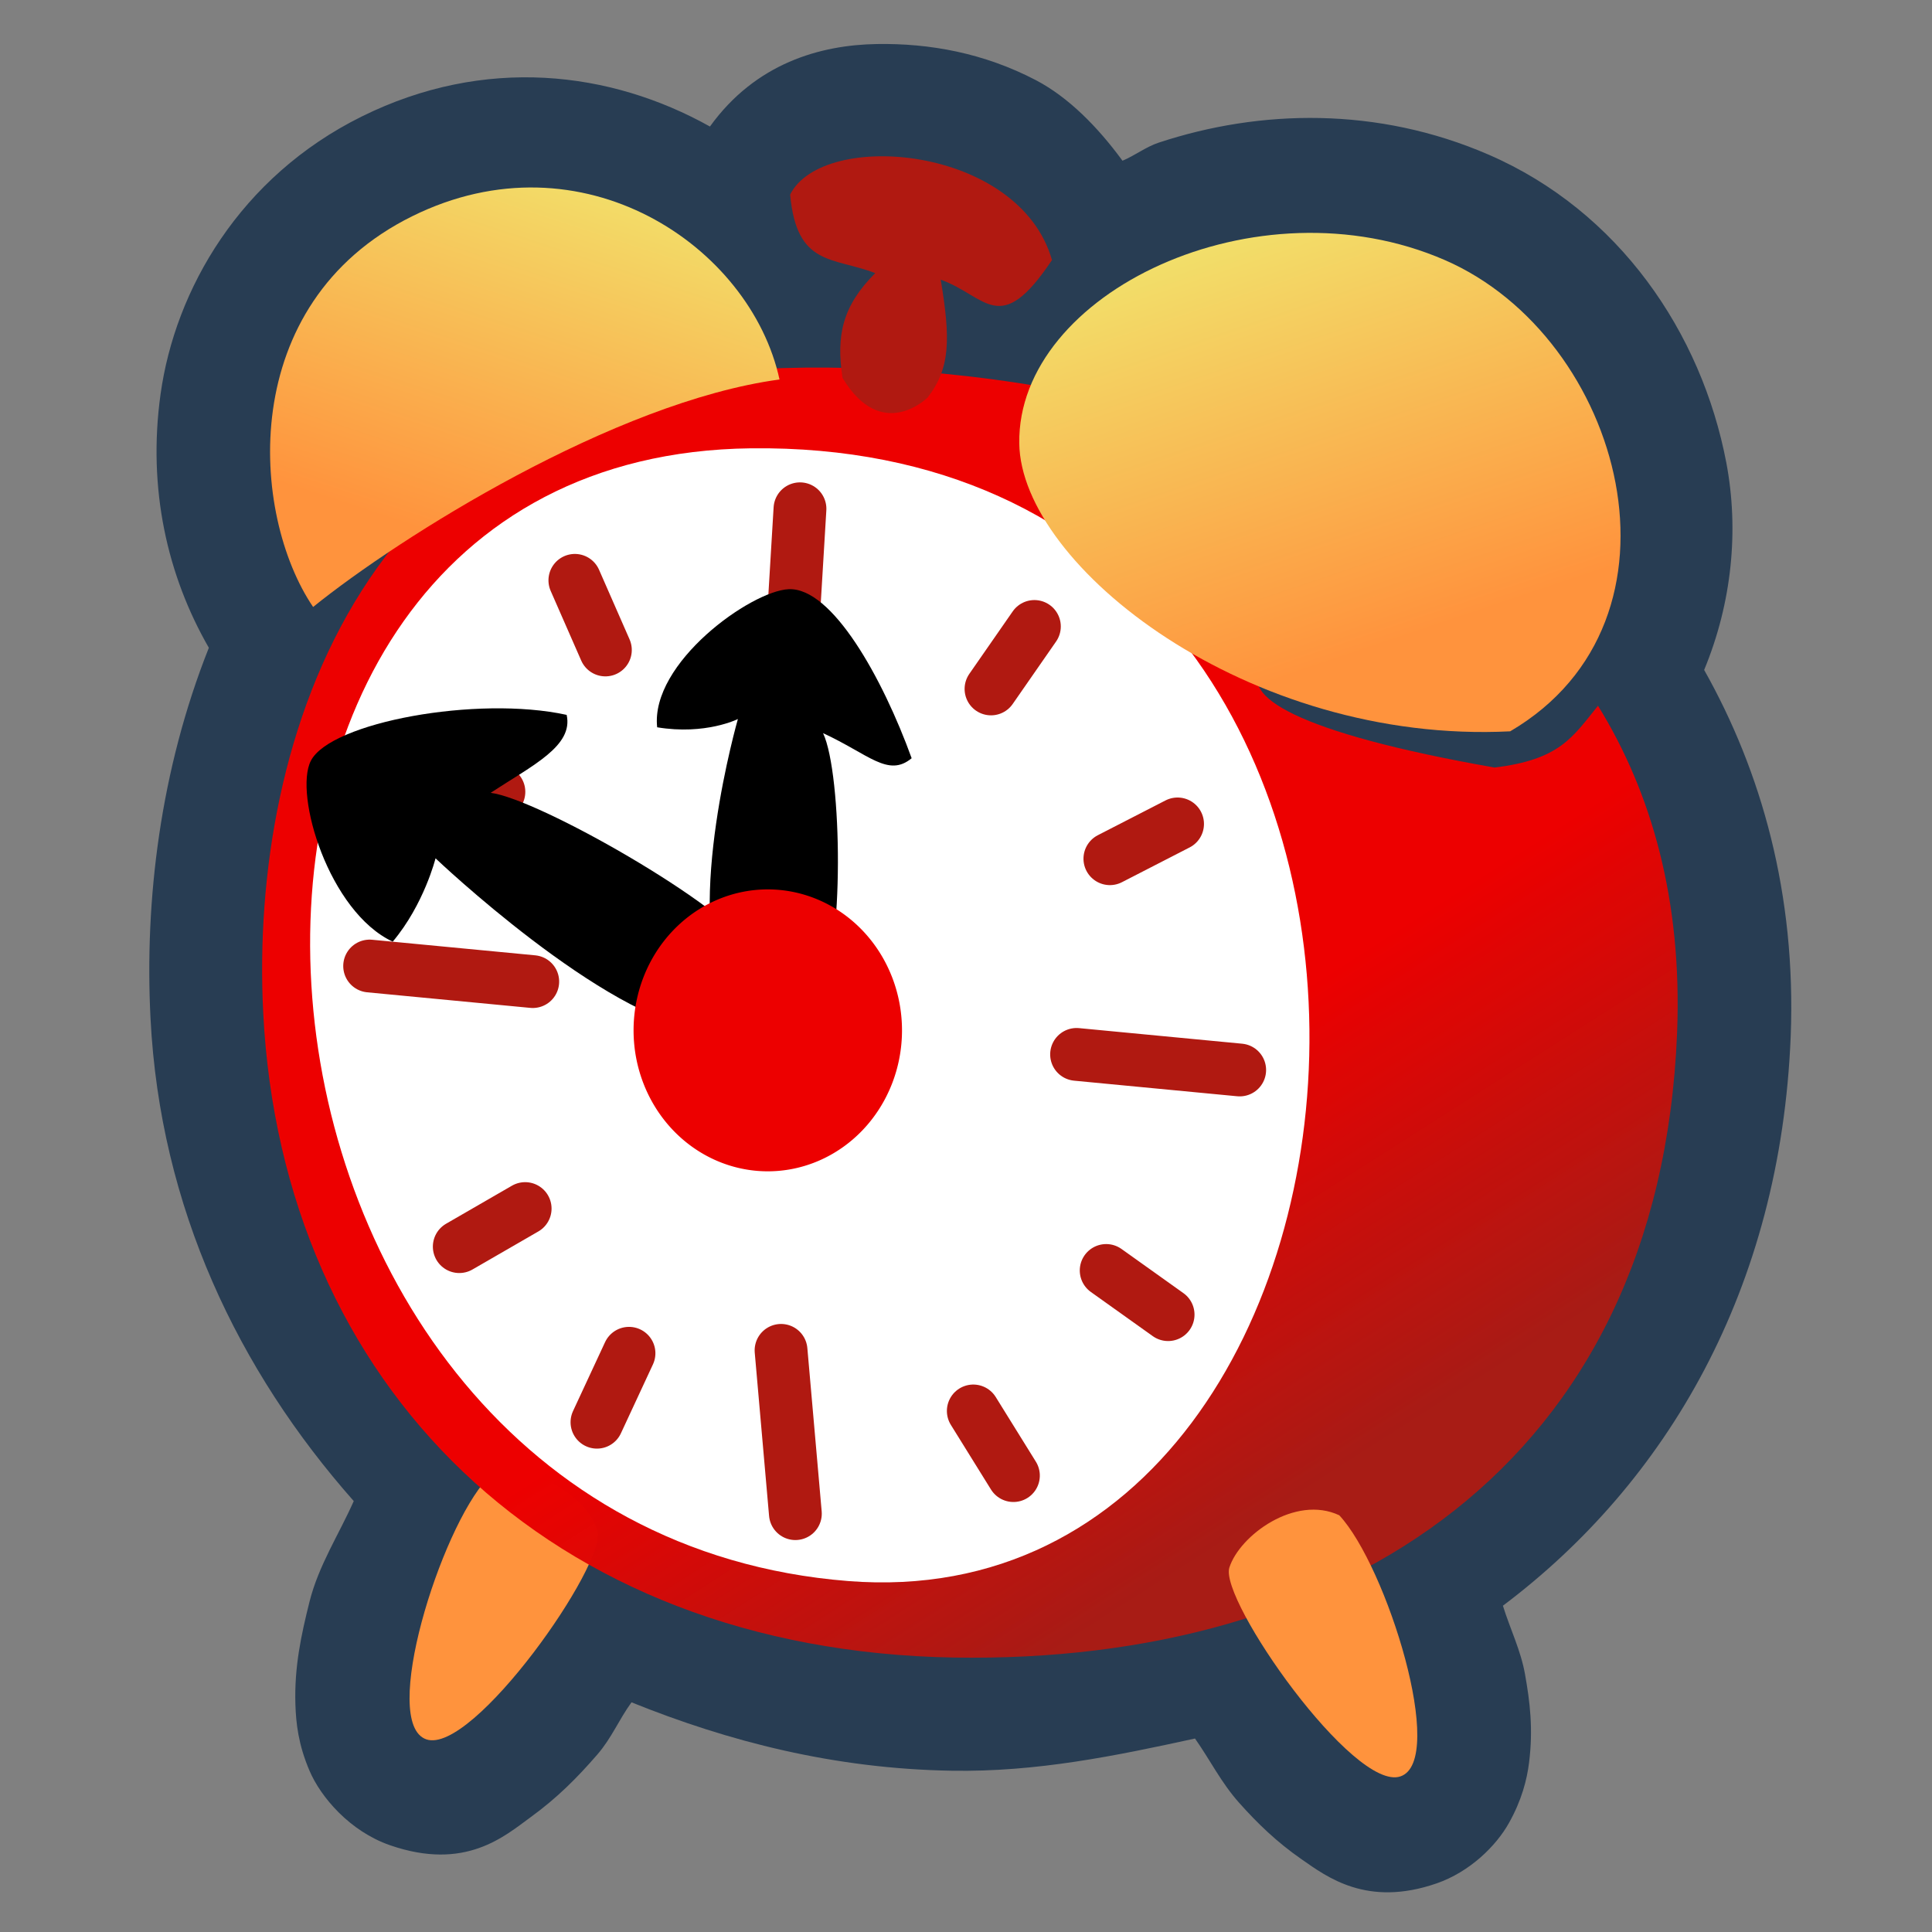 <?xml version="1.0" encoding="UTF-8" standalone="no"?>
<!-- Created with Sodipodi ("http://www.sodipodi.com/") -->
<svg
   xmlns:dc="http://purl.org/dc/elements/1.1/"
   xmlns:cc="http://web.resource.org/cc/"
   xmlns:rdf="http://www.w3.org/1999/02/22-rdf-syntax-ns#"
   xmlns:svg="http://www.w3.org/2000/svg"
   xmlns="http://www.w3.org/2000/svg"
   xmlns:xlink="http://www.w3.org/1999/xlink"
   xmlns:sodipodi="http://sodipodi.sourceforge.net/DTD/sodipodi-0.dtd"
   xmlns:inkscape="http://www.inkscape.org/namespaces/inkscape"
   id="svg604"
   sodipodi:version="0.32"
   width="90"
   height="90"
   sodipodi:docbase="/home/tweenk/GNUtoon/status"
   sodipodi:docname="appointment-soon.svg"
   inkscape:version="0.45.1"
   inkscape:output_extension="org.inkscape.output.svg.inkscape"
   version="1.0">
  <rect width="100%" height="100%" fill="#808080" stroke="none"/>
  <defs
     id="defs606">
    <linearGradient
       id="linearGradient16960">
      <stop
         style="stop-color:#ed0000;stop-opacity:1;"
         offset="0"
         id="stop16962" />
      <stop
         style="stop-color:#b01911;stop-opacity:0.941;"
         offset="1"
         id="stop16964" />
    </linearGradient>
    <linearGradient
       id="linearGradient15975">
      <stop
         style="stop-color:#ff933d;stop-opacity:1;"
         offset="0"
         id="stop15977" />
      <stop
         style="stop-color:#f1e36c;stop-opacity:1;"
         offset="1"
         id="stop15979" />
    </linearGradient>
    <linearGradient
       inkscape:collect="always"
       xlink:href="#linearGradient15975"
       id="linearGradient2214"
       gradientUnits="userSpaceOnUse"
       x1="23.715"
       y1="8.475"
       x2="21.772"
       y2="2.574"
       gradientTransform="matrix(-3.075,0,0,3.075,91.39,-1.761)" />
    <linearGradient
       inkscape:collect="always"
       xlink:href="#linearGradient15975"
       id="linearGradient2218"
       gradientUnits="userSpaceOnUse"
       x1="7.501"
       y1="9.915"
       x2="9.726"
       y2="3.32"
       gradientTransform="matrix(-3.075,0,0,3.075,91.39,-1.761)" />
    <linearGradient
       inkscape:collect="always"
       xlink:href="#linearGradient16960"
       id="linearGradient2222"
       gradientUnits="userSpaceOnUse"
       x1="13.132"
       y1="17.551"
       x2="9.686"
       y2="22.956"
       gradientTransform="matrix(-3.075,0,0,3.075,91.39,-1.761)" />
  </defs>
  <sodipodi:namedview
     id="base"
     inkscape:zoom="5.2666667"
     inkscape:cx="45"
     inkscape:cy="45"
     inkscape:window-width="1014"
     inkscape:window-height="686"
     inkscape:window-x="0"
     inkscape:window-y="1"
     inkscape:current-layer="svg604"
     width="90px"
     height="90px" />
  <path
     sodipodi:type="inkscape:offset"
     inkscape:radius="1.7587584"
     inkscape:original="M 13.78125 2.5 C 13.144001 2.5104223 12.596829 2.712592 12.40625 3.09375 C 12.507893 4.2118135 13.058076 4.0583945 13.71875 4.3125 C 13.252703 4.7785471 13.157757 5.2047171 13.21875 5.78125 C 12.912021 5.7755884 12.59899 5.7729056 12.3125 5.78125 C 12.270135 5.7822468 12.229468 5.7797909 12.1875 5.78125 C 11.626805 3.7895734 9.0896876 2.1719104 6.53125 3.4375 C 3.7912723 4.7928931 4.0272384 8.065828 5 9.5 C 5.2905573 9.265319 5.7077822 8.9576381 6.15625 8.65625 C 4.5982388 10.678937 4.0984213 13.422448 4.21875 15.78125 C 4.3709362 18.802118 5.5811991 21.376878 7.59375 23.15625 C 6.8754495 24.083482 6.0568358 26.822646 6.75 27.0625 C 7.3413117 27.267111 8.8376967 25.339529 9.28125 24.34375 C 10.867839 25.236486 12.768367 25.774944 14.9375 25.8125 C 16.561538 25.839946 18.102528 25.630821 19.5 25.1875 C 20.065811 26.229254 21.338416 27.841923 21.875 27.65625 C 22.444845 27.459068 21.987677 25.564211 21.40625 24.375 C 24.153662 22.868759 26.026569 20.145066 26.1875 16.09375 C 26.26796 14.046688 25.773792 12.385975 24.9375 11.03125 C 24.54165 11.520795 24.359189 11.877545 23.34375 12 C 20.893713 11.569156 19.832059 11.111854 19.6875 10.71875 C 20.841162 11.198912 22.190888 11.507643 23.59375 11.4375 C 26.541372 9.709583 25.332205 5.2962637 22.5625 4.09375 C 20.020407 2.9900581 16.875361 4.1893002 16.125 6.0625 C 15.660241 5.9873076 15.199415 5.9173303 14.75 5.875 C 14.892934 5.5105176 14.864347 5.0923344 14.75 4.40625 C 15.461495 4.6603552 15.655613 5.3134556 16.46875 4.09375 C 16.151119 2.9820392 14.843331 2.4826295 13.78125 2.5 z "
     style="fill:#283d53;fill-rule:evenodd;stroke:none;stroke-width:0.86px;stroke-linecap:butt;stroke-linejoin:miter;stroke-opacity:1"
     id="path2303"
     d="M 13.75,0.75 C 12.87,0.764 11.865,1.047 11.156,2.031 C 9.607,1.166 7.658,0.931 5.75,1.875 C 3.858,2.811 2.85,4.566 2.625,6.188 C 2.421,7.656 2.731,9.007 3.375,10.125 C 2.62,12.025 2.376,14.047 2.469,15.875 C 2.617,18.817 3.833,21.348 5.625,23.375 C 5.395,23.894 5.079,24.374 4.938,24.938 C 4.809,25.453 4.701,25.95 4.719,26.531 C 4.728,26.822 4.764,27.156 4.938,27.562 C 5.111,27.969 5.562,28.502 6.188,28.719 C 7.358,29.124 7.966,28.579 8.375,28.281 C 8.784,27.984 9.098,27.668 9.406,27.312 C 9.629,27.056 9.743,26.767 9.938,26.5 C 11.445,27.108 13.082,27.531 14.906,27.562 C 16.229,27.585 17.46,27.33 18.688,27.062 C 18.925,27.399 19.095,27.749 19.375,28.062 C 19.66,28.381 19.952,28.665 20.344,28.938 C 20.736,29.21 21.357,29.686 22.438,29.312 C 22.954,29.134 23.363,28.731 23.562,28.375 C 23.762,28.019 23.842,27.7 23.875,27.438 C 23.941,26.913 23.889,26.491 23.812,26.062 C 23.747,25.694 23.581,25.36 23.469,25 C 26.011,23.088 27.781,20.087 27.938,16.156 C 28.024,13.949 27.483,12.048 26.594,10.469 C 27.028,9.421 27.136,8.294 26.938,7.25 C 26.553,5.23 25.27,3.346 23.25,2.469 C 21.522,1.719 19.697,1.762 18.125,2.281 C 17.923,2.348 17.758,2.48 17.562,2.562 C 17.176,2.035 16.722,1.576 16.219,1.312 C 15.409,0.889 14.568,0.737 13.75,0.75 z "
     transform="matrix(3,0,0,3,-0.396,-0.199)" />
  <path
     id="path9102"
     d="M 22.712,68.863 C 20.505,71.236 17.689,80.274 19.858,81.025 C 22.028,81.776 28.31,72.796 27.833,71.3 C 27.356,69.804 24.771,67.896 22.712,68.863 z "
     style="fill:#ff933d;fill-rule:evenodd;stroke:none;stroke-width:0.86px;stroke-linecap:butt;stroke-linejoin:miter;stroke-opacity:1" />
  <path
     style="fill:url(#linearGradient2222);fill-opacity:1;fill-rule:evenodd;stroke:none;stroke-width:1px;stroke-linecap:butt;stroke-linejoin:miter;stroke-opacity:1"
     d="M 36.503,17.145 C 46.936,16.841 62.313,19.484 71.171,28.677 C 58.829,28.809 51.1,32.498 69.62,35.755 C 72.666,35.387 73.254,34.344 74.441,32.876 C 76.95,36.94 78.367,41.954 78.126,48.095 C 77.321,68.363 62.474,77.52 44.431,77.215 C 25.526,76.888 13.135,64.515 12.262,47.18 C 11.607,34.345 17.064,17.602 36.503,17.145 z "
     id="path6118"
     sodipodi:nodetypes="ccccsssc" />
  <path
     style="fill:#ffffff;fill-rule:evenodd;stroke:none;stroke-width:1.03px;stroke-linecap:butt;stroke-linejoin:miter;stroke-opacity:1"
     d="M 39.506,73.651 C 67.268,75.848 70.565,20.456 34.977,20.884 C 5.214,21.242 8.75,71.216 39.506,73.651 z "
     id="path5141"
     sodipodi:nodetypes="css" />
  <path
     style="fill:url(#linearGradient2218);fill-opacity:1;fill-rule:evenodd;stroke:none;stroke-width:1px;stroke-linecap:butt;stroke-linejoin:miter;stroke-opacity:1"
     d="M 70.35,34.068 C 58.153,34.678 47.557,26.369 47.481,20.651 C 47.387,13.639 58.543,8.311 67.301,12.113 C 75.61,15.721 79.193,28.884 70.35,34.068 z "
     id="path6112"
     sodipodi:nodetypes="cssc" />
  <path
     style="fill:#b01911;fill-rule:evenodd;stroke:none;stroke-width:1px;stroke-linecap:butt;stroke-linejoin:miter;stroke-opacity:1"
     d="M 43.212,18.517 C 43.212,18.517 41.077,20.651 39.248,17.602 C 38.943,15.62 39.248,14.248 40.772,12.723 C 38.79,11.961 37.113,12.418 36.808,9.064 C 38.333,6.015 47.481,6.777 49.005,12.113 C 46.566,15.773 45.956,13.791 43.822,13.028 C 44.279,15.773 44.279,17.145 43.212,18.517 z "
     id="path6114"
     sodipodi:nodetypes="ccccccc" />
  <path
     style="fill:url(#linearGradient2214);fill-opacity:1;fill-rule:evenodd;stroke:none;stroke-width:1px;stroke-linecap:butt;stroke-linejoin:miter;stroke-opacity:1"
     d="M 14.586,28.275 C 11.667,23.972 10.981,14.141 19.201,10.074 C 27.112,6.161 34.96,11.458 36.313,17.678 C 28.628,18.715 18.621,25.015 14.586,28.275 z "
     id="path6116"
     sodipodi:nodetypes="cscc" />
  <path
     style="fill:#ff933d;fill-rule:evenodd;stroke:none;stroke-width:0.86px;stroke-linecap:butt;stroke-linejoin:miter;stroke-opacity:1"
     d="M 62.389,70.588 C 64.597,72.961 67.413,81.999 65.243,82.75 C 63.073,83.501 56.791,74.521 57.268,73.025 C 57.745,71.529 60.33,69.62 62.389,70.588 z "
     id="path9100" />
  <path
     style="fill:none;fill-rule:evenodd;stroke:#b01911;stroke-width:2.46;stroke-linecap:round;stroke-linejoin:miter;stroke-miterlimit:4;stroke-dasharray:none;stroke-opacity:1"
     d="M 37.266,23.701 L 36.808,31.324"
     id="path13034"
     sodipodi:nodetypes="cc" />
  <use
     x="0"
     y="0"
     xlink:href="#use14017"
     id="use14019"
     transform="translate(-32.932,-4.117)"
     width="30"
     height="30" />
  <path
     sodipodi:nodetypes="cc"
     id="path14011"
     d="M 48.186,29.183 L 46.165,32.093"
     style="fill:none;fill-rule:evenodd;stroke:#b01911;stroke-width:2.46;stroke-linecap:round;stroke-linejoin:miter;stroke-miterlimit:4;stroke-dasharray:none;stroke-opacity:1" />
  <use
     x="0"
     y="0"
     xlink:href="#path13034"
     id="use14015"
     transform="matrix(0.989,-0.147,0.147,0.989,-3.956,44.943)"
     width="30"
     height="30" />
  <use
     x="0"
     y="0"
     xlink:href="#path13034"
     id="use14017"
     transform="matrix(3.521718e-2,-0.999,0.999,3.521718e-2,25.161,85.512)"
     width="30"
     height="30" />
  <use
     x="0"
     y="0"
     xlink:href="#path14011"
     id="use14021"
     transform="matrix(0.883,0.47,-0.47,0.883,26.023,-10.034)"
     width="30"
     height="30" />
  <use
     x="0"
     y="0"
     xlink:href="#path14011"
     id="use14023"
     transform="matrix(0.523,-0.852,0.852,0.523,-23.286,52.826)"
     width="30"
     height="30" />
  <use
     x="0"
     y="0"
     xlink:href="#use14023"
     id="use14025"
     transform="matrix(0.807,-0.591,0.591,0.807,-17.412,29.119)"
     width="30"
     height="30" />
  <use
     x="0"
     y="0"
     xlink:href="#path14011"
     id="use14027"
     transform="matrix(0.985,-0.171,0.171,0.985,-23.152,42.535)"
     width="30"
     height="30" />
  <use
     x="0"
     y="0"
     xlink:href="#path14011"
     id="use14031"
     transform="matrix(0.905,0.426,-0.426,0.905,-6.713,9.362)"
     width="30"
     height="30" />
  <use
     x="0"
     y="0"
     xlink:href="#path14011"
     id="use14033"
     transform="matrix(0.397,-0.918,0.918,0.397,-0.58,98.377)"
     width="30"
     height="30" />
  <use
     x="0"
     y="0"
     xlink:href="#path14011"
     id="use14035"
     transform="matrix(1.2556203e-2,-1,1,1.2556203e-2,21.742,107.003)"
     width="30"
     height="30" />
  <path
     style="fill:#000000;fill-opacity:1;fill-rule:evenodd;stroke:none;stroke-width:1px;stroke-linecap:butt;stroke-linejoin:miter;stroke-opacity:1"
     d="M 38.207,46.154 C 39.325,44.379 39.247,36.084 38.342,34.153 C 40.467,35.131 41.374,36.232 42.468,35.321 C 41.117,31.588 38.763,27.36 36.742,27.447 C 34.981,27.523 30.29,30.884 30.613,33.88 C 32.867,34.254 34.374,33.495 34.374,33.495 C 34.374,33.495 31.873,42.221 33.774,46.204 C 34.918,48.602 37.123,47.875 38.207,46.154 z "
     id="path11063"
     sodipodi:nodetypes="cccsccss"
     inkscape:transform-center-y="-11.962744"
     inkscape:transform-center-x="-1.2301509" />
  <path
     sodipodi:nodetypes="cccsccss"
     id="path12034"
     d="M 34.91,44.15 C 33.789,42.198 25.119,37.227 22.857,36.932 C 24.822,35.645 26.717,34.752 26.397,33.302 C 22.221,32.387 15.391,33.652 14.48,35.442 C 13.685,37.002 15.318,42.476 18.295,43.866 C 19.754,42.132 20.289,39.984 20.289,39.984 C 20.289,39.984 28.098,47.418 32.778,47.998 C 35.597,48.347 35.996,46.042 34.91,44.15 z "
     style="fill:#000000;fill-opacity:1;fill-rule:evenodd;stroke:none;stroke-width:1px;stroke-linecap:butt;stroke-linejoin:miter;stroke-opacity:1"
     inkscape:transform-center-x="11.349494"
     inkscape:transform-center-y="-7.7943014" />
  <path
     sodipodi:type="arc"
     style="fill:#ed0000;fill-opacity:1;fill-rule:nonzero;stroke:none;stroke-width:2;stroke-linecap:round;stroke-linejoin:round;stroke-miterlimit:4;stroke-dasharray:none;stroke-opacity:1"
     id="path10092"
     sodipodi:cx="17.391321"
     sodipodi:cy="15.694237"
     sodipodi:rx="1.683031"
     sodipodi:ry="1.4726521"
     d="M 19.074 15.694 A 1.683 1.473 0 1 1  15.708,15.694 A 1.683 1.473 0 1 1  19.074 15.694 z"
     transform="matrix(-3.715,0,0,4.458,100.374,-21.966)" />
</svg>
